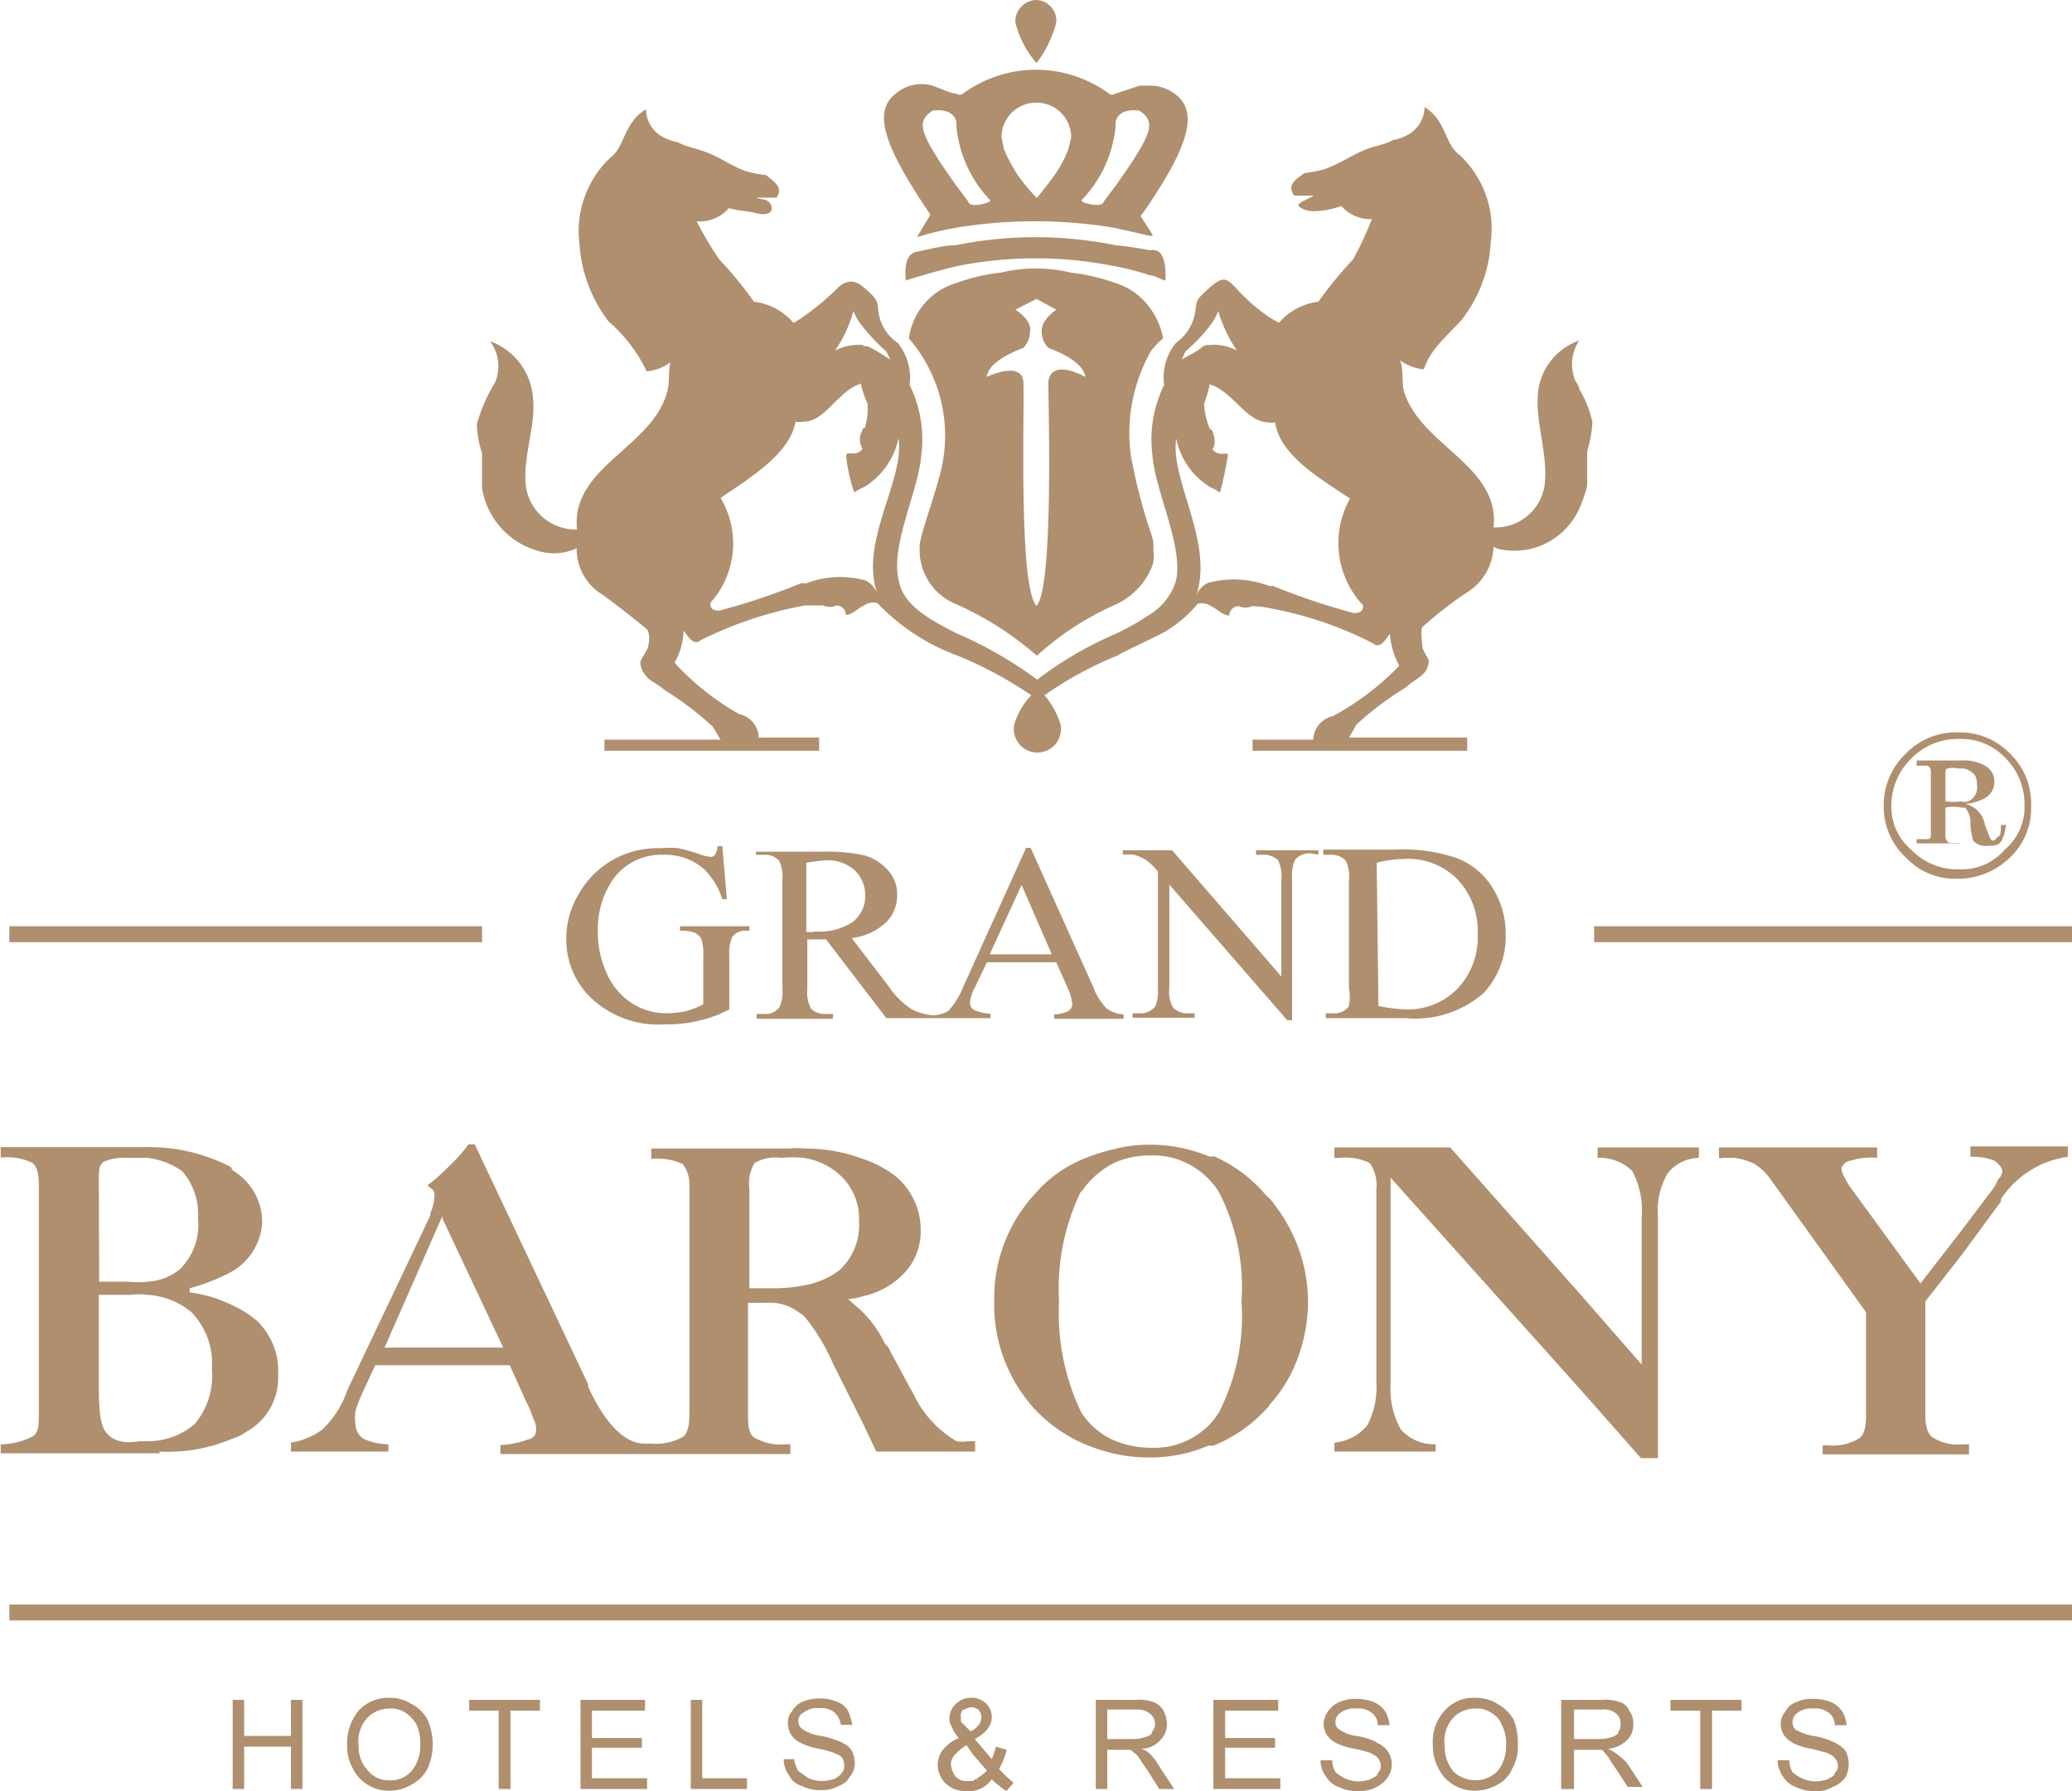<svg id="图层_1" data-name="图层 1" xmlns="http://www.w3.org/2000/svg" viewBox="0 0 59.75 51.65"><defs><style>.cls-1{fill:#af8f6e;}</style></defs><title>13彩</title><path class="cls-1" d="M40.05,39.92a1.42,1.42,0,0,1,1,.3.65.65,0,0,1,.15.12A5.71,5.71,0,0,1,42,41.67l.87,1.74.38.8h2.85v-.3H45.9a1,1,0,0,1-.34,0,3.12,3.12,0,0,1-1.26-1.41l-.07-.11-.65-1.21s0,0-.08-.08a3.31,3.31,0,0,0-.64-.91c-.15-.15-.31-.27-.42-.38a1.56,1.56,0,0,0,.42-.08A2.28,2.28,0,0,0,44,39.12a1.75,1.75,0,0,0,.53-1.29,2,2,0,0,0-1-1.75,3.14,3.14,0,0,0-.64-.3,4.78,4.78,0,0,0-1.71-.31,1.84,1.84,0,0,0-.42,0h-4v.3a1.72,1.72,0,0,1,.91.15,1,1,0,0,1,.19.69v6.53c0,.34-.07.57-.19.65a1.63,1.63,0,0,1-.91.19h-.19c-.57,0-1.14-.57-1.63-1.64l0-.07-3.27-6.92h-.18a4.53,4.53,0,0,1-.54.61l-.11.11a4.86,4.86,0,0,1-.53.46c.07.08.15.11.19.19a.52.52,0,0,1,0,.19,1.08,1.08,0,0,1-.11.42s0,0,0,.07L28,42.43a2.82,2.82,0,0,1-.72,1.14,2.05,2.05,0,0,1-.91.38v.26h2.81V44h0a1.78,1.78,0,0,1-.72-.16.52.52,0,0,1-.23-.41,1.33,1.33,0,0,1,0-.38,3.64,3.64,0,0,1,.15-.42l.42-.91h3.88l.45,1a3.66,3.66,0,0,1,.23.54.65.65,0,0,1,.08.34.27.27,0,0,1-.23.26,2.54,2.54,0,0,1-.8.16v.26h8.36V44h-.15a1.51,1.51,0,0,1-.88-.19c-.15-.08-.19-.31-.19-.65V39.92Zm-.46-3.31a1.09,1.09,0,0,1,.15-.72,1.17,1.17,0,0,1,.76-.15,3.34,3.34,0,0,1,.65,0,2,2,0,0,1,1,.45,1.69,1.69,0,0,1,.6,1.37,1.75,1.75,0,0,1-.6,1.45,2.43,2.43,0,0,1-1,.41,4.5,4.5,0,0,1-.8.08h-.76Zm-8.81,4.6H29.07l1.67-3.8,0,.08,1.75,3.72Z" transform="translate(-17.98 -2.35)"/><path class="cls-1" d="M63.6,39.73l-3.8-4.29H56.46v.3h.15a1.57,1.57,0,0,1,.87.15,1.12,1.12,0,0,1,.19.76V42.2a2.37,2.37,0,0,1-.26,1.25,1.37,1.37,0,0,1-.95.5v.26h2.92V44a1.31,1.31,0,0,1-1-.42,2.39,2.39,0,0,1-.3-1.33V36.31l5.51,6.15,1.71,1.94h.49V37.45a2.17,2.17,0,0,1,.27-1.25,1.17,1.17,0,0,1,.91-.46v-.3H64.05v.3a1.34,1.34,0,0,1,1,.38,2.4,2.4,0,0,1,.27,1.33V41.7Z" transform="translate(-17.98 -2.35)"/><path class="cls-1" d="M31.73,14.58a3.1,3.1,0,0,0,.15.84c0,.3,0,.64,0,1a2.25,2.25,0,0,0,1.63,1.82,1.55,1.55,0,0,0,1.1-.08,1.53,1.53,0,0,0,.73,1.33c.38.27.91.69,1.29,1,.11.11.07.49,0,.61-.19.34-.22.3-.15.53a.61.61,0,0,0,.15.23c0,.07.35.23.5.38a9.19,9.19,0,0,1,1.4,1.06l.23.38H35.41V24H41.6v-.38H39.86a.72.72,0,0,0-.57-.68,7.63,7.63,0,0,1-1.86-1.48,1.9,1.9,0,0,0,.26-.92c.12.12.27.46.5.27a11.19,11.19,0,0,1,3-1c.19,0,.38,0,.53,0a.45.45,0,0,0,.38,0,.27.27,0,0,1,.27.27c.19,0,.34-.19.53-.27a.45.45,0,0,1,.38-.07,6.09,6.09,0,0,0,2.32,1.52,11.54,11.54,0,0,1,2.12,1.14,2.07,2.07,0,0,0-.49.83.68.68,0,1,0,1.33,0,2.34,2.34,0,0,0-.46-.83,10.5,10.5,0,0,1,2.09-1.14c.34-.19.69-.34,1-.5a3.56,3.56,0,0,0,1.33-1,.46.46,0,0,1,.38.07c.19.08.34.27.53.27a.27.27,0,0,1,.27-.27.45.45,0,0,0,.38,0,2.78,2.78,0,0,1,.57.07,10.71,10.71,0,0,1,2.92,1c.23.19.38-.15.49-.27a2.33,2.33,0,0,0,.27.92A7.83,7.83,0,0,1,56.42,23a.72.72,0,0,0-.57.68H54.1V24h6.19v-.38H56.88l.22-.38a9.28,9.28,0,0,1,1.41-1.06c.15-.15.45-.31.49-.38a.44.44,0,0,0,.15-.23c.08-.23,0-.19-.15-.53,0-.12-.07-.5,0-.61.38-.34.91-.76,1.29-1a1.62,1.62,0,0,0,.76-1.33c0,.08.53.2,1.07.08a2.08,2.08,0,0,0,1.44-1.25,4.23,4.23,0,0,0,.19-.57c0-.31,0-.65,0-1a3.53,3.53,0,0,0,.15-.84,3.1,3.1,0,0,0-.38-.95c0-.07-.08-.19-.12-.26a1.23,1.23,0,0,1,.12-1.14,1.78,1.78,0,0,0-1.18,1.44c-.11.87.27,1.75.19,2.66a1.43,1.43,0,0,1-1.48,1.29c.19-1.78-2.09-2.35-2.58-3.91-.08-.31,0-.61-.12-.91a1.4,1.4,0,0,0,.69.26c.19-.6.72-1,1.1-1.44a4,4,0,0,0,.83-2.24,2.9,2.9,0,0,0-.91-2.51c-.42-.3-.38-1-1-1.37a.93.93,0,0,1-.57.84,1.22,1.22,0,0,1-.34.11c-.31.16-.54.16-.88.31s-.68.38-1.1.53a3.82,3.82,0,0,1-.57.11c-.34.23-.49.38-.3.65.07,0,.41,0,.57,0-.12.07-.31.15-.42.23s.15.22.42.22.57-.07.79-.15a1.12,1.12,0,0,0,.88.38A9.94,9.94,0,0,1,57,9.83a11,11,0,0,0-1,1.22,1.79,1.79,0,0,0-1.14.61l-.26-.15a5.29,5.29,0,0,1-1-.88c-.23-.23-.34-.34-.72,0s-.38.35-.42.61a1.36,1.36,0,0,1-.57,1,1.57,1.57,0,0,0-.34,1.21,3.55,3.55,0,0,0-.34,2c.07,1.06.91,2.66.68,3.65a1.73,1.73,0,0,1-.72.95,7.9,7.9,0,0,1-1,.57,10.62,10.62,0,0,0-2.28,1.33,11.61,11.61,0,0,0-2.31-1.33c-.84-.42-1.56-.84-1.68-1.52-.26-1,.57-2.59.65-3.65a3.55,3.55,0,0,0-.34-2,1.61,1.61,0,0,0-.34-1.21,1.3,1.3,0,0,1-.57-1c0-.26-.16-.38-.42-.61s-.5-.19-.72,0a7,7,0,0,1-1,.84,2.1,2.1,0,0,1-.3.19,1.79,1.79,0,0,0-1.14-.61,11,11,0,0,0-1-1.22,9.94,9.94,0,0,1-.65-1.1A1.1,1.1,0,0,0,39,8.35c.23.08.54.08.8.15s.5,0,.42-.22-.3-.16-.42-.23c.15,0,.5,0,.57,0,.19-.27,0-.42-.3-.65a3.82,3.82,0,0,1-.57-.11c-.42-.15-.72-.38-1.1-.53s-.57-.15-.88-.31a1.22,1.22,0,0,1-.34-.11.91.91,0,0,1-.57-.84c-.64.38-.61,1.07-1,1.37a2.91,2.91,0,0,0-.92,2.51,4.11,4.11,0,0,0,.84,2.24,4.43,4.43,0,0,1,1.1,1.44,1.37,1.37,0,0,0,.68-.26c-.07.3,0,.6-.11.91-.46,1.56-2.77,2.13-2.58,3.91a1.45,1.45,0,0,1-1.48-1.29c-.08-.91.34-1.79.19-2.66a1.87,1.87,0,0,0-1.22-1.48,1.2,1.2,0,0,1,.15,1.18A4.88,4.88,0,0,0,31.73,14.58Zm20.43-2.09a5.13,5.13,0,0,0,.69-.72,1.66,1.66,0,0,0,.26-.45,4.06,4.06,0,0,0,.54,1.14,1.41,1.41,0,0,0-.8-.16c-.08,0-.15,0-.23.08s-.38.23-.57.34A1.63,1.63,0,0,0,52.16,12.49ZM51.9,15a2.13,2.13,0,0,0,1,1.41,1,1,0,0,1,.26.15,10.33,10.33,0,0,0,.23-1.1c0-.08-.3.07-.45-.16.11-.11.07-.34,0-.53,0,0,0,0-.08-.07A2.32,2.32,0,0,1,52.7,14c.07-.19.11-.34.15-.49a.12.12,0,0,0,0-.08c.68.19,1.06,1.1,1.71,1.1a.44.44,0,0,0,.19,0c.15,1,1.4,1.67,2.16,2.2a2.62,2.62,0,0,0,.38,3.08c0,.15-.07.22-.27.22a19.68,19.68,0,0,1-2.35-.79.12.12,0,0,1-.11,0,2.86,2.86,0,0,0-1.75-.08.68.68,0,0,0-.34.38C53,18,51.71,16.18,51.9,15Zm-9.31-3.68a1.68,1.68,0,0,0,.27.45,5.67,5.67,0,0,0,.68.72l.12.23c-.19-.11-.35-.23-.57-.34s-.16,0-.23-.08a1.46,1.46,0,0,0-.8.16A3.76,3.76,0,0,0,42.59,11.32Zm-3.83,5.39c.76-.53,2-1.25,2.16-2.2a.61.61,0,0,0,.23,0c.64,0,1-.91,1.67-1.1a.12.12,0,0,0,0,.08A3.29,3.29,0,0,0,43,14a2,2,0,0,1-.08.69s-.07,0-.07.07a.52.52,0,0,0,0,.53c-.15.23-.42.08-.46.16s.12.87.23,1.1a1.13,1.13,0,0,1,.27-.15,2.17,2.17,0,0,0,1-1.41c.19,1.18-1.14,3-.61,4.48a.71.71,0,0,0-.34-.38,2.74,2.74,0,0,0-1.71.08s-.12,0-.15,0a19.22,19.22,0,0,1-2.36.79c-.19,0-.26-.07-.26-.22A2.56,2.56,0,0,0,38.76,16.71Z" transform="translate(-17.98 -2.35)"/><path class="cls-1" d="M74.42,27.69h.12a2.16,2.16,0,0,0,1.4-.61,1.94,1.94,0,0,0,.61-1.48,2,2,0,0,0-.61-1.52,2,2,0,0,0-1.4-.61h-.12a2,2,0,0,0-1.48.61,2.05,2.05,0,0,0-.64,1.52,2,2,0,0,0,.64,1.48A1.94,1.94,0,0,0,74.42,27.69Zm-1.33-3.46a1.85,1.85,0,0,1,1.33-.57s.08,0,.12,0a1.72,1.72,0,0,1,1.25.53,1.87,1.87,0,0,1,.57,1.37,1.59,1.59,0,0,1-.57,1.29,1.62,1.62,0,0,1-1.25.57h-.12a1.85,1.85,0,0,1-1.33-.57,1.62,1.62,0,0,1-.57-1.29A1.91,1.91,0,0,1,73.09,24.23Z" transform="translate(-17.98 -2.35)"/><path class="cls-1" d="M74.5,26.66h-.3a.21.21,0,0,1-.12-.19v-.83a1,1,0,0,1,.46,0s.07,0,.11,0a.68.68,0,0,1,.15.5,2.5,2.5,0,0,0,.08.45.47.47,0,0,0,.42.15c.19,0,.34,0,.42-.19s.07-.22.11-.41h-.15c0,.19,0,.3-.08.34s-.07.11-.15.11-.11-.15-.23-.45a.75.75,0,0,0-.57-.61v0a1.33,1.33,0,0,0,.61-.19.53.53,0,0,0,.23-.42.51.51,0,0,0-.27-.49,1.24,1.24,0,0,0-.68-.15H73.25v.15c.15,0,.26,0,.3,0s.11.07.11.15v1.82c0,.08,0,.15-.11.15s-.15,0-.3,0v.12H74.5Zm-.42-2c0-.08,0-.15.08-.15a.51.51,0,0,1,.26,0h.12a.44.44,0,0,1,.3.11c.12.08.15.19.15.38a.43.43,0,0,1-.26.46.28.28,0,0,1-.19,0,2,2,0,0,1-.46,0Z" transform="translate(-17.98 -2.35)"/><path class="cls-1" d="M63.6,12.23l0,0S63.6,12.19,63.6,12.23Z" transform="translate(-17.98 -2.35)"/><path class="cls-1" d="M48.44,3a.6.6,0,0,0-.57-.65.62.62,0,0,0-.61.65,2.87,2.87,0,0,0,.61,1.17A3.33,3.33,0,0,0,48.44,3Z" transform="translate(-17.98 -2.35)"/><path class="cls-1" d="M44.42,9.19h0a9.47,9.47,0,0,1,1.11-.27,14,14,0,0,1,4.59,0c.34.08.69.15,1,.23,0,0,.08,0,.11,0h0L51.14,9l-.27-.42c.12-.15.19-.26.27-.38,1.14-1.71,1.37-2.62.76-3.11a1.18,1.18,0,0,0-.76-.27c-.08,0-.19,0-.3,0l-.69.23a.16.16,0,0,1-.19,0,3.56,3.56,0,0,0-4.21,0,.16.16,0,0,1-.19,0c-.16,0-.38-.12-.69-.23a1.14,1.14,0,0,0-1.06.23c-.69.53-.31,1.56,1,3.49Zm4.78-1.1A3.54,3.54,0,0,0,50.15,6V5.88c.08-.45.69-.34.69-.34.49.34.38.65-.69,2.17l-.34.45s0,.15-.38.08S49.2,8.09,49.2,8.09ZM47.87,5.31a1,1,0,0,1,1,1l-.08.34a3.37,3.37,0,0,1-.38.72c-.19.27-.38.5-.53.69a5.24,5.24,0,0,1-.57-.69,4.61,4.61,0,0,1-.38-.72l-.07-.34A1,1,0,0,1,47.87,5.31Zm-3,.23s.61-.11.69.34V6a3.58,3.58,0,0,0,.94,2.09s.16.07-.22.15-.38-.08-.38-.08l-.34-.45C44.49,6.19,44.38,5.88,44.87,5.54Z" transform="translate(-17.98 -2.35)"/><path class="cls-1" d="M51.29,9.57a.21.21,0,0,0-.15,0,9.53,9.53,0,0,0-1-.15,11.56,11.56,0,0,0-4.59,0c-.35,0-.73.11-1.14.19s-.31.76-.31.83c.46-.15,1-.3,1.45-.41a11.56,11.56,0,0,1,4.59,0,7.16,7.16,0,0,1,1,.26c.15,0,.3.12.45.15C51.59,10.33,51.63,9.61,51.29,9.57Z" transform="translate(-17.98 -2.35)"/><path class="cls-1" d="M51.52,12.11v0a2.08,2.08,0,0,0-.38-.88,1.93,1.93,0,0,0-1-.72,5.69,5.69,0,0,0-1.29-.3,4.27,4.27,0,0,0-2,0,5.45,5.45,0,0,0-1.29.3,1.93,1.93,0,0,0-1.37,1.6,4.28,4.28,0,0,1,1,3.41c-.08.69-.65,2.13-.69,2.55v.19a1.68,1.68,0,0,0,1.07,1.52,9.19,9.19,0,0,1,2.31,1.48,8.37,8.37,0,0,1,2.28-1.48,2.06,2.06,0,0,0,1-1,.86.86,0,0,0,.08-.53V18a1.51,1.51,0,0,0-.08-.3,16.32,16.32,0,0,1-.57-2.21,4.81,4.81,0,0,1,.57-3A2,2,0,0,1,51.52,12.11Zm-3.31,1.26c0,.64.16,5.92-.34,6.45-.53-.53-.34-5.81-.38-6.45s-1.06-.15-1.06-.15c.07-.42.68-.69,1.06-.84a.66.66,0,0,0,.19-.46c.08-.34-.42-.64-.42-.64l.61-.31.57.31s-.45.3-.42.64a.66.66,0,0,0,.19.46c.38.15,1,.42,1.07.84C49.28,13.22,48.29,12.65,48.21,13.37Z" transform="translate(-17.98 -2.35)"/><path class="cls-1" d="M71.35,35.82a1.89,1.89,0,0,1,.76-.08v-.3H67.55v.3a.13.13,0,0,0,.11,0H68a2.11,2.11,0,0,1,.53.15,1.58,1.58,0,0,1,.53.5l2.73,3.8v3c0,.34-.07.57-.22.65a1.45,1.45,0,0,1-.88.19h-.15v.26h4.22V44h-.19a1.3,1.3,0,0,1-.84-.19c-.15-.08-.23-.31-.23-.65V39.88l1.07-1.37L75.68,37l0-.07a2.76,2.76,0,0,1,1.93-1.22v-.3H74.8v.3a1.7,1.7,0,0,1,.69.11c.11.08.23.19.23.31a.35.35,0,0,1-.12.23,1.52,1.52,0,0,1-.23.38l-.83,1.1-1.18,1.52-1.94-2.66a2.17,2.17,0,0,1-.26-.42.53.53,0,0,1-.08-.23A.32.32,0,0,1,71.35,35.82Z" transform="translate(-17.98 -2.35)"/><rect class="cls-1" x="45.97" y="26.71" width="13.79" height="0.46"/><rect class="cls-1" x="0.27" y="46.27" width="59.48" height="0.46"/><rect class="cls-1" x="0.27" y="26.71" width="13.63" height="0.46"/><path class="cls-1" d="M47.83,43a0,0,0,0,0,0,0,4.31,4.31,0,0,0,1.44,1,5.5,5.5,0,0,0,.84.27,4.55,4.55,0,0,0,1,.11,4.25,4.25,0,0,0,1.71-.34s.07,0,.15,0A4.2,4.2,0,0,0,54.48,43a.65.65,0,0,0,.12-.15,4.08,4.08,0,0,0,.79-1.3,4.76,4.76,0,0,0,.31-1.63,4.64,4.64,0,0,0-.31-1.67,4.87,4.87,0,0,0-.79-1.33l-.12-.11A4.1,4.1,0,0,0,53,35.7s-.11,0-.15,0a4.42,4.42,0,0,0-1.71-.34,4,4,0,0,0-1,.12,5.48,5.48,0,0,0-.84.26,3.64,3.64,0,0,0-1.44,1s0,0,0,0a4.43,4.43,0,0,0-1.21,3.11A4.48,4.48,0,0,0,47.83,43Zm1.33-6.27a2.44,2.44,0,0,1,1-.87,2.61,2.61,0,0,1,1-.19,2.22,2.22,0,0,1,1.71.72,1.92,1.92,0,0,1,.26.34,5.94,5.94,0,0,1,.65,3.15,6.07,6.07,0,0,1-.65,3.2,2.37,2.37,0,0,1-.26.34,2.23,2.23,0,0,1-1.71.68,2.81,2.81,0,0,1-1-.19,2.15,2.15,0,0,1-1-.83,6.61,6.61,0,0,1-.64-3.2A6.4,6.4,0,0,1,49.16,36.69Z" transform="translate(-17.98 -2.35)"/><path class="cls-1" d="M22.57,44.21a4.78,4.78,0,0,0,2.13-.38,1.13,1.13,0,0,0,.38-.19A1.77,1.77,0,0,0,26,42a2,2,0,0,0-.61-1.56A2.92,2.92,0,0,0,24.7,40a3.83,3.83,0,0,0-1.25-.38V39.5A5.51,5.51,0,0,0,24.7,39a1.76,1.76,0,0,0,.84-1.37,1.73,1.73,0,0,0-.84-1.52L24.63,36a5.12,5.12,0,0,0-2.4-.57H18v.3a1.74,1.74,0,0,1,.91.15c.15.12.19.34.19.69v6.53c0,.34,0,.57-.19.68A2.09,2.09,0,0,1,18,44v.26h4.59Zm-1.74-7.82c0-.27,0-.46.15-.54a1.43,1.43,0,0,1,.68-.11h.57a2.21,2.21,0,0,1,1,.38,1.89,1.89,0,0,1,.46,1.37,1.8,1.8,0,0,1-.5,1.44,1.58,1.58,0,0,1-.95.38,2.73,2.73,0,0,1-.57,0h-.83Zm.23,7.29c-.16-.15-.23-.57-.23-1.25V39.69h.91a1.87,1.87,0,0,1,.49,0,2.18,2.18,0,0,1,1.26.49,2.11,2.11,0,0,1,.6,1.64,2.17,2.17,0,0,1-.49,1.59,2.07,2.07,0,0,1-1.37.5H22C21.51,44,21.21,43.87,21.06,43.68Z" transform="translate(-17.98 -2.35)"/><path class="cls-1" d="M56.87,31.38a.52.52,0,0,1-.46.19h-.2v.14h2.3A3,3,0,0,0,60.75,31a2.39,2.39,0,0,0,.65-1.7A2.48,2.48,0,0,0,61,27.92a2.08,2.08,0,0,0-1-.82,4.76,4.76,0,0,0-1.76-.25h-2.1V27h.2a.57.57,0,0,1,.44.16,1,1,0,0,1,.1.57v3.14A1.17,1.17,0,0,1,56.87,31.38Zm.81-4.15a3.39,3.39,0,0,1,.78-.11A2,2,0,0,1,60,27.7a2.15,2.15,0,0,1,.59,1.59A2.13,2.13,0,0,1,60,30.87a2,2,0,0,1-1.46.59,4.66,4.66,0,0,1-.81-.1ZM56,27v-.13h-1.8V27h.18a.6.6,0,0,1,.45.15,1,1,0,0,1,.1.56v2.8l-3.15-3.64H50.36V27a1.31,1.31,0,0,1,.33,0,1.61,1.61,0,0,1,.34.15,1.92,1.92,0,0,1,.34.33v3.38a1.12,1.12,0,0,1-.08.52.56.56,0,0,1-.47.19h-.18v.13h1.79v-.13h-.18a.57.57,0,0,1-.44-.16.89.89,0,0,1-.11-.55v-3l3.4,3.91h.14v-4.1a1.12,1.12,0,0,1,.08-.52.53.53,0,0,1,.47-.19Zm-9.56,3.1h2l.31.7a1.43,1.43,0,0,1,.15.5.25.25,0,0,1-.1.2.91.91,0,0,1-.42.1v.13h2v-.13a.87.87,0,0,1-.49-.17,1.8,1.8,0,0,1-.39-.63l-1.8-4h-.13l-1.81,4a2.3,2.3,0,0,1-.43.7.92.92,0,0,1-.41.13,1.52,1.52,0,0,1-.69-.2,2.44,2.44,0,0,1-.62-.63l-1.07-1.4a1.73,1.73,0,0,0,1-.46,1.09,1.09,0,0,0,.31-.78,1,1,0,0,0-.27-.72,1.44,1.44,0,0,0-.66-.42,5,5,0,0,0-1.21-.11H39.78V27H40a.57.57,0,0,1,.44.16,1,1,0,0,1,.1.57v3.14a1,1,0,0,1-.08.52.5.5,0,0,1-.46.2h-.2v.14H42v-.14h-.2a.56.56,0,0,1-.43-.15,1,1,0,0,1-.11-.57V29.44h.54l1.74,2.27h3v-.13a1.15,1.15,0,0,1-.48-.11.24.24,0,0,1-.11-.2,1.1,1.1,0,0,1,.13-.42Zm1-2.23.87,2H46.52Zm-6,1.36h-.21v-2a4.26,4.26,0,0,1,.6-.07,1.14,1.14,0,0,1,.8.29,1,1,0,0,1,.3.74.93.93,0,0,1-.38.76A1.75,1.75,0,0,1,41.46,29.21ZM37.1,27a1.7,1.7,0,0,1,1.19.42,2.14,2.14,0,0,1,.52.86h.13l-.13-1.53h-.14a.4.4,0,0,1-.07.24.13.13,0,0,1-.12.07A1.13,1.13,0,0,1,38.2,27a4.9,4.9,0,0,0-.66-.19,2.64,2.64,0,0,0-.51,0,2.61,2.61,0,0,0-2.4,1.39,2.45,2.45,0,0,0-.32,1.22,2.35,2.35,0,0,0,.58,1.57,2.81,2.81,0,0,0,2.26.9,3.93,3.93,0,0,0,1-.11,3.48,3.48,0,0,0,.86-.32V29.9a1.18,1.18,0,0,1,.08-.52.44.44,0,0,1,.4-.19h.1v-.13h-2v.13a1.09,1.09,0,0,1,.43.06.42.42,0,0,1,.18.17,1.25,1.25,0,0,1,.06.48v1.41a2.25,2.25,0,0,1-.51.2,2.51,2.51,0,0,1-.55.06,1.84,1.84,0,0,1-.95-.26,1.94,1.94,0,0,1-.75-.84,2.82,2.82,0,0,1-.28-1.27,2.53,2.53,0,0,1,.43-1.48A1.7,1.7,0,0,1,37.1,27Z" transform="translate(-17.98 -2.35)"/><polygon class="cls-1" points="17.07 50.4 18.51 50.4 18.51 50.12 17.07 50.12 17.07 49.33 18.6 49.33 18.6 49.02 16.74 49.02 16.74 51.59 18.66 51.59 18.66 51.28 17.07 51.28 17.07 50.4"/><path class="cls-1" d="M61.17,51.49a1.18,1.18,0,0,0-.65-.18,1.11,1.11,0,0,0-.88.37,1.32,1.32,0,0,0-.34,1,1.28,1.28,0,0,0,.15.64,1.07,1.07,0,0,0,.43.49,1.17,1.17,0,0,0,.64.18,1.33,1.33,0,0,0,.65-.18.9.9,0,0,0,.42-.46,1.27,1.27,0,0,0,.16-.7,1.86,1.86,0,0,0-.12-.71A1.2,1.2,0,0,0,61.17,51.49Zm0,1.93a.91.91,0,0,1-1.29,0,1.12,1.12,0,0,1-.24-.73,1,1,0,0,1,.27-.83.88.88,0,0,1,.61-.24.74.74,0,0,1,.46.12.68.68,0,0,1,.31.36,1.1,1.1,0,0,1,.12.56A1.15,1.15,0,0,1,61.17,53.42Z" transform="translate(-17.98 -2.35)"/><polygon class="cls-1" points="35.33 50.4 36.77 50.4 36.77 50.12 35.33 50.12 35.33 49.33 36.86 49.33 36.86 49.02 35.3 49.02 34.99 49.02 34.99 51.59 35.3 51.59 36.92 51.59 36.92 51.28 35.33 51.28 35.33 50.4"/><path class="cls-1" d="M51.11,52.9a.72.72,0,0,0-.22-.12.73.73,0,0,0,.55-.25.63.63,0,0,0,.19-.46.84.84,0,0,0-.1-.39.54.54,0,0,0-.3-.25,1.23,1.23,0,0,0-.52-.06H49.58v2.57h.33V52.81h.58c.07,0,.13,0,.16.06a.51.51,0,0,1,.18.18l.25.37.33.52h.43l-.46-.7A1.31,1.31,0,0,0,51.11,52.9Zm-.46-.4h-.74v-.85h.83a.55.55,0,0,1,.4.12.37.37,0,0,1,.15.3.35.35,0,0,1-.09.22c0,.09-.09.12-.19.15A1.12,1.12,0,0,1,50.65,52.5Z" transform="translate(-17.98 -2.35)"/><path class="cls-1" d="M64.56,52.9a1.3,1.3,0,0,0-.21-.12.89.89,0,0,0,.55-.25.62.62,0,0,0,.18-.46.6.6,0,0,0-.12-.39.41.41,0,0,0-.28-.25,1.28,1.28,0,0,0-.52-.06H63v2.57h.37V52.81H64l.09,0s0,0,.06,0,.09.09.19.18a3.6,3.6,0,0,0,.24.37l.34.52h.43l-.46-.7A2.54,2.54,0,0,0,64.56,52.9Zm-.46-.4h-.73v-.85h.79a.55.55,0,0,1,.43.12.35.35,0,0,1,.12.3.31.31,0,0,1-.06.22c0,.09-.12.12-.18.15A1.14,1.14,0,0,1,64.1,52.5Z" transform="translate(-17.98 -2.35)"/><polygon class="cls-1" points="48.17 49.33 49.03 49.33 49.03 51.59 49.37 51.59 49.37 49.33 50.22 49.33 50.22 49.02 48.17 49.02 48.17 49.33"/><path class="cls-1" d="M46.79,53.36a2,2,0,0,0,.22-.55l-.31-.09a2.5,2.5,0,0,1-.12.36l-.49-.58c.34-.18.49-.4.49-.64a.52.52,0,0,0-.15-.37.58.58,0,0,0-.43-.18.62.62,0,0,0-.46.18.57.57,0,0,0-.18.4.36.36,0,0,0,.06.24,1,1,0,0,0,.21.34,1.15,1.15,0,0,0-.46.34.72.72,0,0,0-.15.43.78.78,0,0,0,.18.49.82.82,0,0,0,.65.27c.06,0,.09,0,.15,0a.71.71,0,0,0,.24-.06.83.83,0,0,0,.34-.28A2.61,2.61,0,0,0,47,54l.21-.24A3.78,3.78,0,0,1,46.79,53.36Zm-1-1.71a.48.48,0,0,1,.22-.07h0a.45.45,0,0,1,.18.07.34.34,0,0,1,.09.24.43.43,0,0,1-.06.18.66.66,0,0,1-.21.19.1.1,0,0,1-.06,0l-.16-.16L45.69,52s0-.09,0-.12A.27.27,0,0,1,45.75,51.65Zm.4,2c-.06,0-.09,0-.15.06h-.15a.41.41,0,0,1-.37-.15.74.74,0,0,1-.12-.33.4.4,0,0,1,.09-.25,1.33,1.33,0,0,1,.36-.3l.19.27.4.46A1.13,1.13,0,0,1,46.15,53.63Z" transform="translate(-17.98 -2.35)"/><path class="cls-1" d="M70.86,52.59a2.08,2.08,0,0,0-.58-.18,1.54,1.54,0,0,1-.52-.18.29.29,0,0,1-.09-.22.32.32,0,0,1,.15-.27.65.65,0,0,1,.46-.12.61.61,0,0,1,.43.12.43.43,0,0,1,.18.36l.34,0a1,1,0,0,0-.12-.39.77.77,0,0,0-.34-.28,1.46,1.46,0,0,0-.52-.09,1,1,0,0,0-.46.09.58.58,0,0,0-.33.28.57.57,0,0,0-.13.33.64.64,0,0,0,.09.34.74.74,0,0,0,.28.24,1.68,1.68,0,0,0,.52.16l.46.12c.09.06.18.09.21.15a.33.33,0,0,1,.09.22.27.27,0,0,1-.09.21c0,.09-.12.12-.21.18a1.15,1.15,0,0,1-.34.06.9.9,0,0,1-.4-.09,1,1,0,0,1-.27-.18.62.62,0,0,1-.09-.34l-.25,0h-.09a.62.62,0,0,0,.09.34.16.16,0,0,0,.06.12.7.7,0,0,0,.37.31,1.18,1.18,0,0,0,.58.12.83.83,0,0,0,.49-.12.8.8,0,0,0,.37-.28.83.83,0,0,0,.09-.39.81.81,0,0,0-.09-.37A.86.86,0,0,0,70.86,52.59Z" transform="translate(-17.98 -2.35)"/><path class="cls-1" d="M57.68,52.59a2.21,2.21,0,0,0-.58-.18,1.11,1.11,0,0,1-.49-.18.24.24,0,0,1-.12-.22.32.32,0,0,1,.15-.27.65.65,0,0,1,.46-.12.61.61,0,0,1,.43.12.43.43,0,0,1,.18.36l.34,0a1,1,0,0,0-.12-.39.77.77,0,0,0-.34-.28,1.46,1.46,0,0,0-.52-.09,1.14,1.14,0,0,0-.46.09.77.77,0,0,0-.34.28.63.63,0,0,0-.12.33.64.64,0,0,0,.09.34.74.74,0,0,0,.28.24,2,2,0,0,0,.52.16,4.22,4.22,0,0,1,.46.12c.09.06.18.09.21.15a.33.33,0,0,1,.09.22.27.27,0,0,1-.09.21c0,.09-.12.12-.21.18a1.15,1.15,0,0,1-.34.06.9.9,0,0,1-.4-.09,1,1,0,0,1-.27-.18.62.62,0,0,1-.09-.34l-.34,0a.75.75,0,0,0,.15.46.7.7,0,0,0,.37.31,1.18,1.18,0,0,0,.58.12,1,1,0,0,0,.52-.12A.9.9,0,0,0,58,53.6a.66.66,0,0,0-.34-1Z" transform="translate(-17.98 -2.35)"/><path class="cls-1" d="M42.45,52.72a1.28,1.28,0,0,0-.21-.13,2.89,2.89,0,0,0-.58-.18,1.31,1.31,0,0,1-.52-.18A.3.3,0,0,1,41,52a.27.27,0,0,1,.16-.27.6.6,0,0,1,.43-.12.62.62,0,0,1,.45.12.63.63,0,0,1,.19.36h.18l.15,0a1.94,1.94,0,0,0-.12-.39h0a.57.57,0,0,0-.34-.28,1.14,1.14,0,0,0-.48-.09,1.26,1.26,0,0,0-.49.09.61.61,0,0,0-.31.28.45.45,0,0,0-.12.33.64.64,0,0,0,.09.34.67.67,0,0,0,.28.24,1.76,1.76,0,0,0,.48.16,3.62,3.62,0,0,1,.46.12c.13.06.22.09.25.15a.3.3,0,0,1,.06.22.25.25,0,0,1-.06.21.56.56,0,0,1-.22.18,1.29,1.29,0,0,1-.36.06.93.93,0,0,1-.4-.09L41,53.42a1,1,0,0,1-.12-.34l-.3,0a.75.75,0,0,0,.15.46.58.58,0,0,0,.37.31,1.09,1.09,0,0,0,.58.12.94.94,0,0,0,.49-.12.65.65,0,0,0,.24-.15,1.46,1.46,0,0,1,.09-.13.61.61,0,0,0,.13-.39.82.82,0,0,0-.1-.37Z" transform="translate(-17.98 -2.35)"/><polygon class="cls-1" points="13.53 49.33 14.38 49.33 14.38 51.59 14.72 51.59 14.72 49.33 15.57 49.33 15.57 49.02 13.53 49.02 13.53 49.33"/><polygon class="cls-1" points="8.39 50.06 7.04 50.06 7.04 49.02 6.71 49.02 6.71 51.59 7.04 51.59 7.04 50.37 8.39 50.37 8.39 51.59 8.72 51.59 8.72 49.02 8.39 49.02 8.39 50.06"/><polygon class="cls-1" points="20.25 49.02 19.92 49.02 19.92 51.59 21.54 51.59 21.54 51.28 20.25 51.28 20.25 49.02"/><path class="cls-1" d="M29.85,51.49a1.14,1.14,0,0,0-.64-.18,1.17,1.17,0,0,0-.89.37,1.49,1.49,0,0,0-.33,1,1.28,1.28,0,0,0,.15.64,1.13,1.13,0,0,0,.43.49,1.12,1.12,0,0,0,.64.18,1.21,1.21,0,0,0,.64-.18,1.07,1.07,0,0,0,.46-.46,1.75,1.75,0,0,0,.15-.7,1.88,1.88,0,0,0-.15-.71A1.08,1.08,0,0,0,29.85,51.49Zm0,1.93a.8.8,0,0,1-.64.27.76.76,0,0,1-.61-.27,1,1,0,0,1-.28-.73,1,1,0,0,1,.28-.83.9.9,0,0,1,.61-.24.75.75,0,0,1,.46.12,1,1,0,0,1,.33.36,1.37,1.37,0,0,1,.1.56A1.15,1.15,0,0,1,29.85,53.42Z" transform="translate(-17.98 -2.35)"/></svg>
